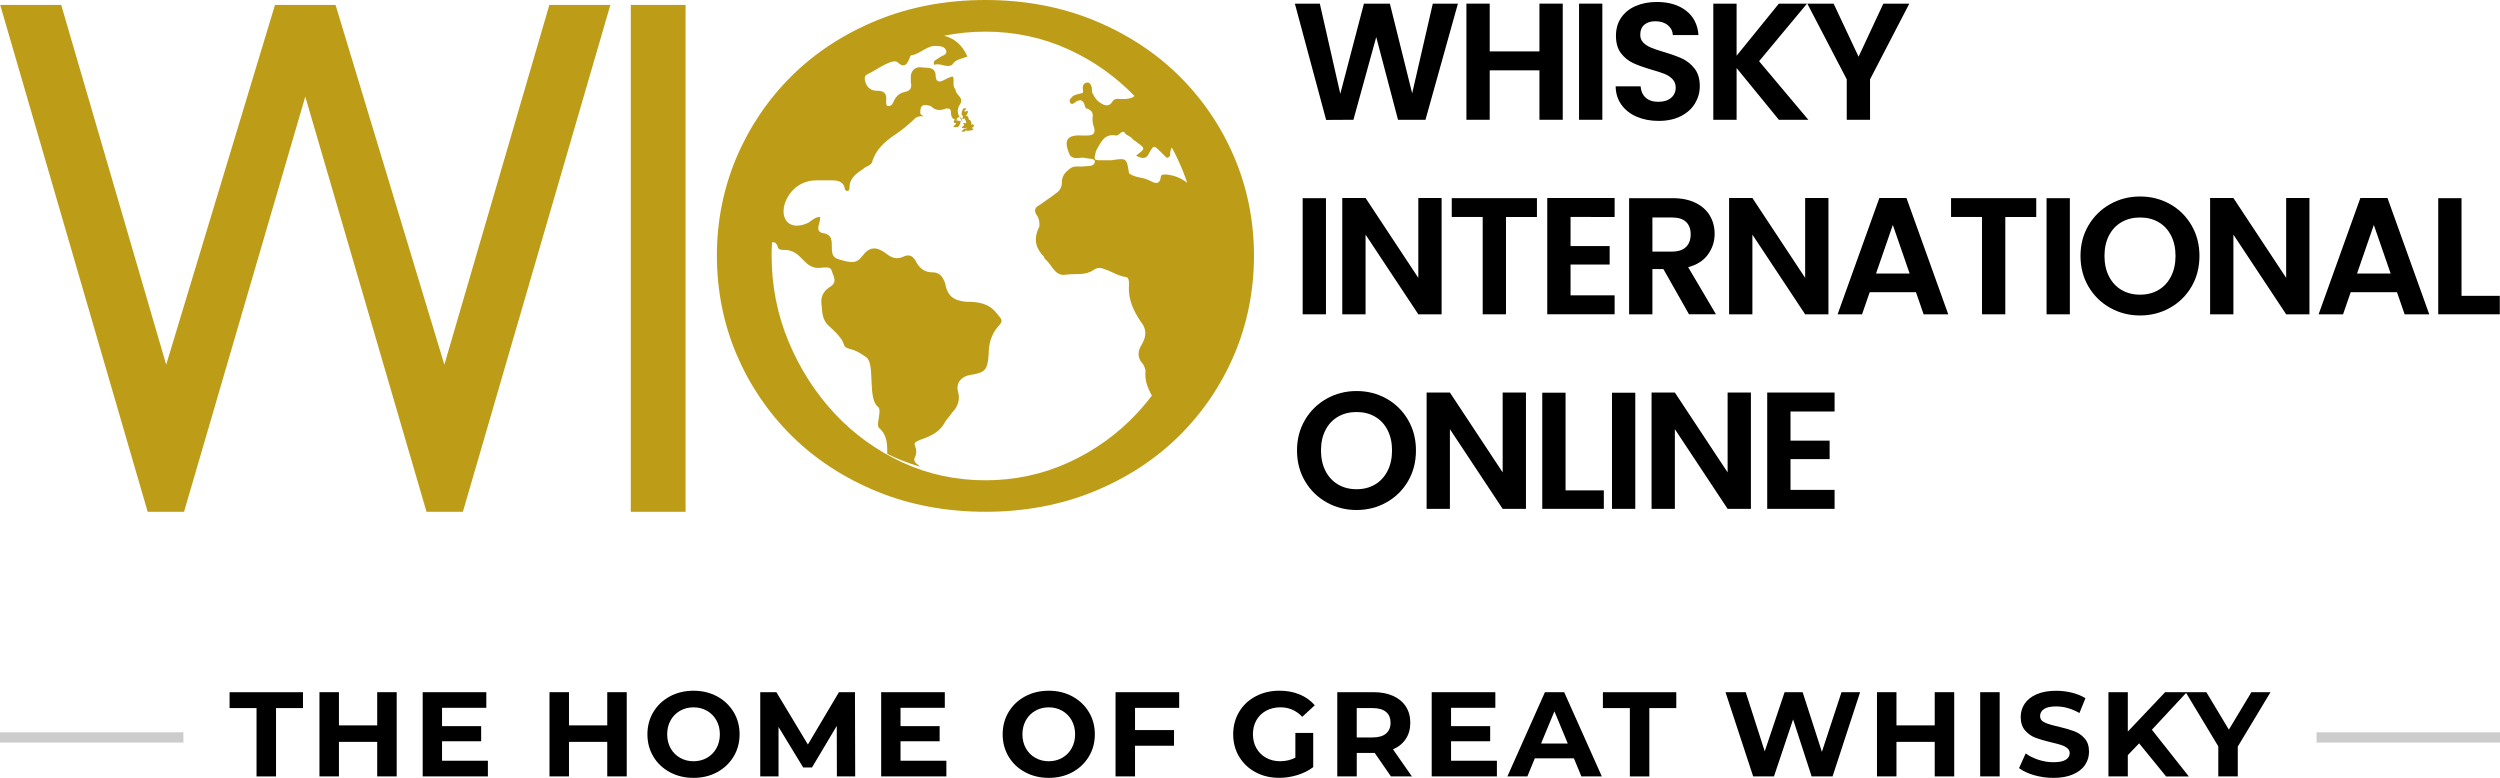 <?xml version="1.0" encoding="utf-8"?>
<!-- Generator: Adobe Illustrator 25.2.3, SVG Export Plug-In . SVG Version: 6.00 Build 0)  -->
<svg version="1.1" id="Layer_1" xmlns="http://www.w3.org/2000/svg" xmlns:xlink="http://www.w3.org/1999/xlink" x="0px" y="0px"
	 viewBox="0 0 976.65 303.88" style="enable-background:new 0 0 976.65 303.88;" xml:space="preserve">
<style type="text/css">
	.st0{fill:#BD9C17;}
	.st1{fill:#CCCCCC;}
</style>
<g>
	<g>
		<g>
			<g>
				<path d="M569.55,1.42l-12.67,45.37h-10.73l-8.51-32.31l-8.91,32.31l-10.66,0.06L505.85,1.42h9.75l8,35.23l9.23-35.23h10.14
					l8.71,35.04l8.06-35.04H569.55z"/>
				<path d="M610.5,1.42v45.37h-9.1V27.48h-19.43v19.31h-9.1V1.42h9.1v18.66h19.43V1.42H610.5z"/>
				<path d="M625.97,1.42v45.37h-9.1V1.42H625.97z"/>
				<path d="M639.45,45.62c-2.54-1.08-4.54-2.64-6.01-4.68c-1.47-2.04-2.23-4.44-2.27-7.21h9.75c0.13,1.86,0.79,3.34,1.98,4.42
					c1.19,1.08,2.83,1.62,4.91,1.62c2.12,0,3.79-0.51,5-1.53c1.21-1.02,1.82-2.35,1.82-4c0-1.34-0.41-2.45-1.24-3.31
					c-0.82-0.87-1.85-1.55-3.09-2.05c-1.23-0.5-2.94-1.05-5.1-1.66c-2.95-0.87-5.34-1.72-7.18-2.57c-1.84-0.85-3.42-2.12-4.75-3.83
					c-1.32-1.71-1.98-4-1.98-6.86c0-2.69,0.67-5.03,2.01-7.02c1.34-1.99,3.23-3.52,5.66-4.58c2.43-1.06,5.2-1.59,8.32-1.59
					c4.68,0,8.48,1.14,11.41,3.41s4.54,5.45,4.84,9.52h-10.01c-0.09-1.56-0.75-2.85-1.98-3.87c-1.24-1.02-2.87-1.53-4.91-1.53
					c-1.78,0-3.2,0.46-4.26,1.36c-1.06,0.91-1.59,2.23-1.59,3.97c0,1.21,0.4,2.22,1.2,3.02c0.8,0.8,1.8,1.45,2.99,1.95
					c1.19,0.5,2.87,1.07,5.04,1.72c2.95,0.87,5.35,1.73,7.21,2.6c1.86,0.87,3.47,2.17,4.81,3.9c1.34,1.73,2.01,4.01,2.01,6.83
					c0,2.43-0.63,4.68-1.88,6.76c-1.26,2.08-3.1,3.74-5.53,4.97c-2.43,1.23-5.31,1.85-8.64,1.85
					C644.84,47.24,641.99,46.7,639.45,45.62z"/>
				<path d="M694.93,46.79l-16.51-20.21v20.21h-9.1V1.42h9.1v20.35l16.51-20.35h10.99L687.2,23.91l19.24,22.88H694.93z"/>
				<path d="M745.89,1.42l-15.34,29.58v15.79h-9.1V30.99L706.05,1.42h10.27l9.75,20.74l9.68-20.74H745.89z"/>
				<path d="M518,77.42v45.37h-9.1V77.42H518z"/>
				<path d="M563.18,122.79h-9.1l-20.61-31.13v31.13h-9.1V77.35h9.1l20.61,31.2v-31.2h9.1V122.79z"/>
				<path d="M600.42,77.42v7.35h-12.09v38.02h-9.1V84.76h-12.09v-7.35H600.42z"/>
				<path d="M613.55,84.76v11.38h15.28v7.21h-15.28v12.02h17.22v7.41h-26.32V77.35h26.32v7.41H613.55z"/>
				<path d="M659.83,122.79l-10.01-17.68h-4.29v17.68h-9.1V77.42h17.03c3.51,0,6.5,0.62,8.97,1.85c2.47,1.23,4.32,2.9,5.56,5
					c1.23,2.1,1.85,4.45,1.85,7.05c0,2.99-0.87,5.69-2.6,8.09c-1.73,2.41-4.31,4.06-7.74,4.97l10.86,18.4H659.83z M645.53,98.28
					h7.61c2.47,0,4.31-0.6,5.52-1.79c1.21-1.19,1.82-2.85,1.82-4.97c0-2.08-0.61-3.69-1.82-4.84c-1.21-1.15-3.05-1.72-5.52-1.72
					h-7.61V98.28z"/>
				<path d="M714.3,122.79h-9.1l-20.61-31.13v31.13h-9.1V77.35h9.1l20.61,31.2v-31.2h9.1V122.79z"/>
				<path d="M748.49,114.14h-18.07l-2.99,8.65h-9.55l16.31-45.44h10.59l16.32,45.44h-9.62L748.49,114.14z M746.02,106.86
					l-6.57-18.98l-6.56,18.98H746.02z"/>
				<path d="M795.48,77.42v7.35h-12.09v38.02h-9.1V84.76H762.2v-7.35H795.48z"/>
				<path d="M808.61,77.42v45.37h-9.1V77.42H808.61z"/>
				<path d="M824.34,120.25c-3.55-1.99-6.37-4.75-8.45-8.29c-2.08-3.53-3.12-7.53-3.12-11.99c0-4.42,1.04-8.4,3.12-11.93
					c2.08-3.53,4.9-6.29,8.45-8.29c3.55-1.99,7.45-2.99,11.7-2.99c4.29,0,8.2,1,11.73,2.99c3.53,1.99,6.33,4.76,8.38,8.29
					c2.06,3.53,3.09,7.51,3.09,11.93c0,4.46-1.03,8.46-3.09,11.99c-2.06,3.53-4.86,6.29-8.42,8.29c-3.55,1.99-7.45,2.99-11.7,2.99
					C831.8,123.24,827.9,122.25,824.34,120.25z M843.26,113.27c2.08-1.23,3.71-3,4.88-5.3c1.17-2.3,1.75-4.96,1.75-8
					c0-3.03-0.58-5.69-1.75-7.96c-1.17-2.28-2.79-4.02-4.88-5.23c-2.08-1.21-4.48-1.82-7.21-1.82c-2.73,0-5.15,0.61-7.25,1.82
					c-2.1,1.21-3.74,2.96-4.91,5.23c-1.17,2.27-1.75,4.93-1.75,7.96c0,3.03,0.58,5.7,1.75,8c1.17,2.3,2.81,4.06,4.91,5.3
					c2.1,1.23,4.52,1.85,7.25,1.85C838.77,115.12,841.18,114.5,843.26,113.27z"/>
				<path d="M902.21,122.79h-9.1l-20.61-31.13v31.13h-9.1V77.35h9.1l20.61,31.2v-31.2h9.1V122.79z"/>
				<path d="M936.4,114.14h-18.07l-2.99,8.65h-9.55l16.31-45.44h10.59l16.32,45.44h-9.62L936.4,114.14z M933.93,106.86l-6.57-18.98
					l-6.56,18.98H933.93z"/>
				<path d="M961.62,115.57h14.95v7.21h-24.05V77.42h9.1V115.57z"/>
				<path d="M518.26,196.25c-3.55-1.99-6.37-4.75-8.45-8.29c-2.08-3.53-3.12-7.53-3.12-11.99c0-4.42,1.04-8.39,3.12-11.93
					c2.08-3.53,4.9-6.29,8.45-8.29c3.55-1.99,7.45-2.99,11.7-2.99c4.29,0,8.2,1,11.73,2.99c3.53,1.99,6.33,4.76,8.38,8.29
					c2.06,3.53,3.09,7.51,3.09,11.93c0,4.46-1.03,8.46-3.09,11.99c-2.06,3.53-4.86,6.29-8.42,8.29c-3.55,1.99-7.45,2.99-11.7,2.99
					C525.71,199.24,521.81,198.25,518.26,196.25z M537.18,189.27c2.08-1.24,3.71-3,4.88-5.3c1.17-2.3,1.75-4.96,1.75-8
					c0-3.03-0.58-5.69-1.75-7.96c-1.17-2.28-2.79-4.02-4.88-5.23c-2.08-1.21-4.49-1.82-7.21-1.82c-2.73,0-5.15,0.61-7.25,1.82
					c-2.1,1.21-3.74,2.96-4.91,5.23c-1.17,2.27-1.75,4.93-1.75,7.96c0,3.03,0.58,5.7,1.75,8c1.17,2.3,2.81,4.06,4.91,5.3
					s4.52,1.85,7.25,1.85C532.69,191.12,535.1,190.5,537.18,189.27z"/>
				<path d="M596.13,198.79h-9.1l-20.61-31.13v31.13h-9.1v-45.44h9.1l20.61,31.2v-31.2h9.1V198.79z"/>
				<path d="M611.6,191.57h14.95v7.21H602.5v-45.37h9.1V191.57z"/>
				<path d="M638.84,153.42v45.37h-9.1v-45.37H638.84z"/>
				<path d="M684.01,198.79h-9.1l-20.61-31.13v31.13h-9.1v-45.44h9.1l20.61,31.2v-31.2h9.1V198.79z"/>
				<path d="M699.48,160.76v11.38h15.28v7.22h-15.28v12.02h17.22v7.41h-26.32v-45.44h26.32v7.41H699.48z"/>
			</g>
		</g>
		<path class="st0" d="M238.21,1.95l0.23-0.02l-57.61,198h-0.22h-13.77h-0.22L119.26,37.74L71.9,199.93h-0.22H57.91h-0.22L0.08,1.93
			l0.23,0.02L0.3,1.93h23.61l41.01,140.54l42.5-140.54h23.67l42.5,140.54L214.61,1.93h23.61L238.21,1.95z M489.88,99.83
			c0,13.62-2.59,26.62-7.69,38.65c-5.09,12-12.36,22.71-21.59,31.84c-9.23,9.12-20.43,16.42-33.27,21.68
			c-12.84,5.26-27.09,7.93-42.36,7.93c-15.28,0-29.53-2.67-42.36-7.93c-12.85-5.26-24.04-12.56-33.27-21.69
			c-9.23-9.12-16.5-19.83-21.59-31.84c-5.1-12.02-7.69-25.02-7.69-38.65c0-13.44,2.59-26.35,7.69-38.37
			c5.1-12,12.36-22.71,21.59-31.84c9.23-9.12,20.42-16.42,33.27-21.68C355.45,2.67,369.7,0,384.97,0c15.26,0,29.51,2.67,42.36,7.93
			c12.84,5.27,24.04,12.56,33.27,21.68c9.23,9.13,16.5,19.84,21.59,31.84C487.29,73.48,489.88,86.39,489.88,99.83z M449.99,154.53
			c-1.7-3.03-2.87-6.11-2.49-9.5c0-0.92-0.46-1.84-0.92-2.76c-2.3-2.3-2.3-5.07-0.46-7.83c1.84-3.22,1.84-5.99-0.46-8.75
			c-2.76-4.14-5.07-8.75-4.6-14.28c0-1.38,0-3.22-1.38-3.22c-3.22-0.46-5.53-2.3-8.75-3.22c-0.92-0.46-2.3-0.46-3.68,0.46
			c-3.22,2.3-6.91,1.38-10.59,1.84c-4.6,0.92-5.53-3.68-8.29-5.99c-0.46-0.46-0.46-0.46-0.46-0.92c-3.68-3.68-4.14-7.37-1.84-11.97
			c0-1.38,0-2.76-0.92-4.14l0,0c-1.38-1.84-0.92-3.22,0.92-4.14c1.84-1.38,4.14-2.76,6.45-4.6c1.38-0.92,2.3-2.3,2.3-4.14
			c0-2.76,1.38-4.14,3.22-5.53c1.84-1.38,3.68-0.46,5.99-0.92c1.38,0,3.68,0,3.68-1.84c0-1.38-2.3-0.92-3.68-1.38
			c-2.3-0.46-4.14,0.92-5.99-0.92c-2.76-5.99-1.38-8.29,5.07-7.83h1.38c2.76,0,3.68-0.92,2.76-3.68c-0.46-0.92-0.46-2.3-0.46-3.22
			c0.46-1.84-0.46-3.22-2.3-3.68c-0.46,0-0.46-0.46-0.46-0.46c-0.46-0.92-0.46-2.3-1.84-2.76c-0.92,0-1.84,0.46-2.3,0.92
			c-0.46,0.46-1.38,0.92-1.84,0c-0.46-0.92,0-1.38,0.46-1.84c0.92-1.38,2.76-1.38,4.14-1.84c0.46,0,0.46-0.46,0.46-0.46
			c0-0.92-0.46-2.3,0.46-3.22c1.38-0.92,2.3-0.46,2.76,0.92c0.46,0.92,0,1.84,0.46,2.76c0.92,1.84,1.84,3.22,3.68,4.14
			c1.38,0.92,3.22,0.92,4.14-0.92c0.92-1.38,2.3-0.92,3.68-0.92c1.38,0,2.3,0,3.68-0.46c0.54-0.18,0.94-0.43,1.22-0.73
			c-7.3-7.57-15.92-13.69-25.68-18.16c-10.11-4.63-21.06-6.98-32.55-6.98c-5.55,0-10.95,0.55-16.16,1.6c3.89,1,6.95,3.3,9.15,8.15
			c-2.3,0.92-4.6,0.92-5.99,3.22c-2.3,1.38-4.6-0.92-6.91,0c-0.92-1.38,0.46-1.84,1.84-2.76c0.92-0.92,3.22-0.92,2.76-2.76
			c-0.46-1.38-1.84-1.84-3.68-1.84c-3.68-0.46-6.45,3.22-10.13,3.68c-0.46,0-1.38,6.45-5.07,2.76c-1.84-1.84-8.29,2.76-10.13,3.68
			c-1.38,0.92-3.22,0.92-2.76,3.22c0.46,2.3,1.84,4.14,4.6,4.14s4.14,0.92,3.68,4.14c0,0.92,0,1.84,0.92,1.84
			c0.92,0,1.38-0.46,1.84-1.38c0.92-2.3,2.3-3.68,4.6-4.14c2.3-0.46,2.76-1.84,2.3-3.68v-2.76c0.46-2.3,1.84-3.22,3.68-3.22
			c2.3,0.46,5.53-0.46,5.99,2.76c0,4.14,2.3,2.76,4.14,1.84c0.46,0,0.46-0.46,0.92-0.46c0.46,0,0.92-0.46,1.38-0.46
			c0.46,0,0.46,0,0.46,0.46c0.46,1.38-0.46,3.22,0.92,4.6v0.46c0.46,1.84,3.22,2.76,1.84,5.07c-1.84,2.76-0.92,4.6,0.92,6.91
			c-2.76-0.46-4.6-0.46-4.6-3.68c0-1.38-0.92-1.38-1.84-1.38c-2.3,0.92-4.14,0.92-5.99-0.92c-3.22-0.92-4.14-0.46-4.14,2.76
			c0,0.46,0.92,0.92,1.38,1.38c-1.38-0.46-2.3,0-3.22,0.46c-2.3,2.3-5.07,4.6-7.83,6.45c-4.14,2.76-7.83,5.99-9.21,11.05
			c-0.92,1.38-2.3,1.38-3.22,2.3c-2.76,1.84-5.53,3.68-5.53,7.37c0,0.46,0,1.38-0.92,1.38c-0.46,0-0.92-0.46-0.92-0.92
			c-0.46-2.76-2.76-3.22-5.07-3.22h-5.99c-5.99,0-10.59,3.68-12.43,9.21c-1.84,6.45,2.3,10.59,9.21,7.37c1.38-0.92,2.76-2.3,4.6-2.3
			c0.46,2.3-2.76,5.99,1.84,6.45c5.53,1.38,0,8.75,5.53,10.13c4.6,1.38,6.91,1.84,9.21-1.38c2.76-3.68,5.53-3.68,9.21-0.92
			c2.3,1.84,4.14,2.3,6.45,1.38c2.76-1.38,4.14-0.46,5.53,2.3c1.38,2.3,3.22,3.68,5.99,3.68c3.22,0,4.14,1.84,5.07,4.14
			c0.92,5.07,3.22,6.91,8.29,7.37c4.6,0,8.75,0.46,11.97,4.6c1.84,2.3,2.76,2.76,0.46,5.07c-2.76,3.22-3.68,6.91-3.68,11.05
			c-0.46,5.99-1.38,6.91-6.91,7.83c-3.68,0.46-5.99,3.22-5.07,6.45c0.92,3.22,0,5.99-2.3,8.29c-0.92,1.38-1.84,2.3-2.76,3.68
			c-2.76,5.53-9.21,6.45-10.59,7.37c-3.22,1.38,0.92,2.3-1.38,6.91c-0.46,1.38,1.38,2.3,2.3,3.22c-5.99-1.84-9.21-3.22-12.89-5.07
			c0-3.68,0-7.37-3.22-10.13c-1.38-1.38,1.38-6.91-0.46-8.29c-4.14-3.22-0.92-17.04-4.6-19.34c-1.84-1.38-4.14-2.76-6.45-3.22
			c-4.14-1.38,0.46-1.38-7.83-8.75c-3.22-2.76-2.76-5.99-3.22-9.67c0-2.76,1.38-4.6,3.68-5.99c2.76-1.84,0.92-4.14,0.46-5.99
			c-0.46-1.84-2.3-1.38-3.68-1.38c-7.83,1.38-7.37-7.37-15.66-6.91c-0.92,0-1.84-0.46-1.84-1.38c-0.59-1.47-1.36-1.81-2.2-1.51
			c-0.1,1.7-0.16,3.4-0.16,5.12c0,11.76,2.23,23.06,6.62,33.59c4.42,10.59,10.47,20.04,18,28.11c7.49,8.02,16.4,14.45,26.48,19.11
			c10.01,4.63,20.91,6.97,32.4,6.97c11.49,0,22.44-2.35,32.55-6.98c10.17-4.66,19.12-11.09,26.6-19.1
			C446.2,159.3,448.15,156.96,449.99,154.53z M463.81,71.44c-0.57-1.66-1.17-3.32-1.83-4.95c-1.26-3.08-2.68-6.05-4.22-8.92
			c-0.42,1.07-0.8,2.13-0.59,3.2c-0.46,0.46-0.92,1.38-1.84,0.46l-1.84-1.84c-2.76-2.76-2.76-2.76-4.6,0.46
			c-0.92,2.3-2.76,2.3-5.07,0.92c3.68-2.76,3.68-2.76,0.46-5.07c-0.46-0.46-1.38-0.92-1.84-1.38c-0.92-1.38-2.76-1.38-3.22-2.76
			c-1.38-0.46-1.84,1.38-3.22,1.38c-4.6-0.92-5.99,2.76-7.83,5.99c-0.92,3.68-0.92,3.68,2.3,3.68l0,0h3.68
			c5.99-0.92,5.99-0.92,6.91,5.07c2.3,1.84,5.07,1.38,7.83,2.76c1.84,0.92,4.14,2.3,4.6-1.38c0-0.92,1.38-0.92,1.84-0.92
			C458.74,68.43,461.51,69.6,463.81,71.44z M246.42,199.93h21.41v-198h-21.41V199.93z M372.76,47.03c-0.16,0.15-0.26,0.66-0.15,0.85
			c0.12,0.2,0.8,0.06,0.87,0.28c0.14,0.4-1.08,0.98-0.96,1.38c0.03,0.09,0.26,0.12,0.35,0.14c0.34,0.06,1.06,0.02,1.39-0.06v0
			c0.32-0.29,0.8-1.05,0.92-1.47c0.04-0.14-0.04-0.43,0.01-0.57c0.08-0.23,0.62-0.47,0.65-0.7c0.04-0.25-0.25-0.74-0.44-0.91
			c-0.14-0.12-0.52-0.21-0.71-0.2c-0.2,0.01-0.6,0.18-0.75,0.32c-0.08,0.08-0.24,0.3-0.19,0.4c0.03,0.07,0.32,0,0.32,0.08
			C374.09,46.92,373.01,46.79,372.76,47.03z M376.45,42.36c-0.14,0.06-0.29,0.34-0.36,0.47c-0.12,0.22-0.3,0.7-0.35,0.95
			c-0.05,0.26-0.14,0.8-0.05,1.04c0.06,0.15,0.39,0.32,0.45,0.48c0.11,0.29-0.29,1.04-0.05,1.24c0.08,0.07,0.31-0.07,0.41-0.1
			c0.14-0.03,0.46-0.23,0.57-0.13c0.1,0.09-0.12,0.4-0.08,0.52c0.04,0.13,0.32,0.27,0.37,0.39c0.04,0.09,0.02,0.31,0.04,0.41
			c0.02,0.11,0.13,0.38,0.05,0.47c-0.19,0.2-0.95-0.25-1.11-0.02c-0.12,0.17,0.36,0.57,0.32,0.78c-0.06,0.32-0.97,0.63-0.88,0.93
			c0.09,0.31,0.92,0.34,1.24,0.32c0.17-0.01,0.53-0.35,0.63-0.22c0.06,0.08-0.14,0.28-0.23,0.33c-0.16,0.1-0.56,0.03-0.72,0.11
			c-0.35,0.17-1.11,1.08-1.11,1.08l1.19,0.05c0,0,0.21-0.4,0.34-0.46c0.19-0.08,0.61,0.1,0.82,0.1c0.38,0,1.14-0.11,1.51-0.19
			c0.17-0.04,0.54-0.09,0.67-0.21c0.08-0.08,0.23-0.32,0.18-0.42c-0.08-0.14-0.59,0.02-0.64-0.13c-0.09-0.27,0.71-0.56,0.79-0.84
			c0.04-0.15-0.04-0.49-0.13-0.61c-0.06-0.08-0.26-0.18-0.36-0.19c-0.17-0.02-0.55,0.28-0.66,0.14c-0.07-0.09,0.21-0.31,0.21-0.43
			c0.01-0.35-0.28-1.07-0.54-1.31c-0.09-0.08-0.37-0.1-0.46-0.19c-0.18-0.2-0.17-0.81-0.31-1.04c-0.1-0.16-0.4-0.41-0.57-0.49
			c-0.11-0.05-0.46,0.06-0.49-0.06c-0.02-0.14,0.4-0.15,0.5-0.25c0.21-0.23,0.44-0.84,0.46-1.14c0.01-0.11-0.02-0.37-0.11-0.43
			c-0.26-0.15-0.94,0.46-1.17,0.28c-0.09-0.07-0.04-0.34,0-0.44c0.09-0.23,0.75-0.5,0.66-0.72
			C377.37,42.22,376.68,42.26,376.45,42.36z"/>
	</g>
	<g>
		<g>
			<g>
				<path d="M100.22,276.62H89.69v-6.2h28.67v6.2h-10.53v26.7h-7.61V276.62z"/>
				<path d="M154.97,270.41v32.9h-7.61v-13.49h-14.95v13.49h-7.61v-32.9h7.61v12.97h14.95v-12.97H154.97z"/>
				<path d="M190.6,297.2v6.11h-25.47v-32.9h24.86v6.11h-17.3v7.14h15.28v5.92h-15.28v7.61H190.6z"/>
				<path d="M244.84,270.41v32.9h-7.61v-13.49h-14.95v13.49h-7.61v-32.9h7.61v12.97h14.95v-12.97H244.84z"/>
				<path d="M261.69,301.67c-2.74-1.47-4.89-3.5-6.44-6.09c-1.55-2.58-2.33-5.49-2.33-8.72c0-3.23,0.78-6.13,2.33-8.72
					c1.55-2.58,3.7-4.61,6.44-6.09c2.74-1.47,5.82-2.21,9.24-2.21c3.42,0,6.49,0.74,9.21,2.21s4.87,3.5,6.44,6.09
					c1.57,2.58,2.35,5.49,2.35,8.72c0,3.23-0.78,6.13-2.35,8.72c-1.57,2.58-3.71,4.61-6.44,6.09s-5.8,2.21-9.21,2.21
					C267.51,303.88,264.43,303.14,261.69,301.67z M276.19,296.05c1.57-0.89,2.8-2.14,3.69-3.74s1.34-3.42,1.34-5.45
					c0-2.04-0.45-3.85-1.34-5.45c-0.89-1.6-2.12-2.84-3.69-3.74c-1.57-0.89-3.32-1.34-5.26-1.34c-1.94,0-3.7,0.45-5.26,1.34
					c-1.57,0.89-2.8,2.14-3.69,3.74c-0.89,1.6-1.34,3.42-1.34,5.45c0,2.04,0.45,3.85,1.34,5.45s2.12,2.84,3.69,3.74
					c1.57,0.89,3.32,1.34,5.26,1.34C272.86,297.39,274.62,296.94,276.19,296.05z"/>
				<path d="M326.94,303.31l-0.05-19.74l-9.68,16.26h-3.43l-9.64-15.84v19.32h-7.14v-32.9h6.3l12.31,20.45l12.13-20.45H334
					l0.09,32.9H326.94z"/>
				<path d="M369.71,297.2v6.11h-25.47v-32.9h24.86v6.11h-17.3v7.14h15.28v5.92h-15.28v7.61H369.71z"/>
				<path d="M400.47,301.67c-2.74-1.47-4.89-3.5-6.44-6.09c-1.55-2.58-2.33-5.49-2.33-8.72c0-3.23,0.78-6.13,2.33-8.72
					c1.55-2.58,3.7-4.61,6.44-6.09c2.74-1.47,5.82-2.21,9.24-2.21c3.42,0,6.49,0.74,9.21,2.21s4.87,3.5,6.44,6.09
					c1.57,2.58,2.35,5.49,2.35,8.72c0,3.23-0.78,6.13-2.35,8.72c-1.57,2.58-3.71,4.61-6.44,6.09s-5.8,2.21-9.21,2.21
					C406.29,303.88,403.22,303.14,400.47,301.67z M414.97,296.05c1.57-0.89,2.8-2.14,3.69-3.74s1.34-3.42,1.34-5.45
					c0-2.04-0.45-3.85-1.34-5.45c-0.89-1.6-2.12-2.84-3.69-3.74c-1.57-0.89-3.32-1.34-5.26-1.34c-1.94,0-3.7,0.45-5.26,1.34
					c-1.57,0.89-2.8,2.14-3.69,3.74c-0.89,1.6-1.34,3.42-1.34,5.45c0,2.04,0.45,3.85,1.34,5.45s2.12,2.84,3.69,3.74
					c1.57,0.89,3.32,1.34,5.26,1.34C411.65,297.39,413.41,296.94,414.97,296.05z"/>
				<path d="M443.41,276.52v8.7h15.23v6.11h-15.23v11.99h-7.61v-32.9h24.86v6.11H443.41z"/>
				<path d="M506.06,286.34h6.96v13.35c-1.79,1.35-3.85,2.38-6.2,3.1c-2.35,0.72-4.72,1.08-7.1,1.08c-3.42,0-6.49-0.73-9.21-2.19
					c-2.73-1.46-4.87-3.48-6.42-6.06c-1.55-2.58-2.33-5.51-2.33-8.77c0-3.26,0.78-6.18,2.33-8.77c1.55-2.58,3.7-4.61,6.46-6.06
					c2.76-1.46,5.86-2.19,9.31-2.19c2.88,0,5.5,0.49,7.85,1.46c2.35,0.97,4.32,2.38,5.92,4.23l-4.89,4.51
					c-2.35-2.48-5.19-3.71-8.51-3.71c-2.1,0-3.96,0.44-5.59,1.32c-1.63,0.88-2.9,2.12-3.81,3.71c-0.91,1.6-1.36,3.43-1.36,5.5
					c0,2.04,0.45,3.85,1.36,5.45c0.91,1.6,2.17,2.84,3.78,3.74c1.61,0.89,3.46,1.34,5.52,1.34c2.19,0,4.17-0.47,5.92-1.41V286.34z"
					/>
				<path d="M543.38,303.31l-6.34-9.17h-0.38h-6.63v9.17h-7.61v-32.9h14.24c2.91,0,5.44,0.49,7.59,1.46
					c2.15,0.97,3.8,2.35,4.96,4.14c1.16,1.79,1.74,3.9,1.74,6.34s-0.59,4.55-1.76,6.32c-1.17,1.77-2.84,3.13-5,4.07l7.38,10.58
					H543.38z M541.45,278.1c-1.19-0.99-2.93-1.48-5.22-1.48h-6.21v11.47h6.21c2.29,0,4.03-0.5,5.22-1.5c1.19-1,1.79-2.41,1.79-4.23
					C543.23,280.5,542.64,279.08,541.45,278.1z"/>
				<path d="M584.78,297.2v6.11h-25.47v-32.9h24.86v6.11h-17.3v7.14h15.28v5.92h-15.28v7.61H584.78z"/>
				<path d="M614.86,296.26h-15.27l-2.91,7.05h-7.8l14.66-32.9h7.52l14.71,32.9h-7.99L614.86,296.26z M612.47,290.48l-5.22-12.6
					l-5.22,12.6H612.47z"/>
				<path d="M636.72,276.62h-10.53v-6.2h28.67v6.2h-10.53v26.7h-7.61V276.62z"/>
				<path d="M726.67,270.41l-10.76,32.9h-8.18l-7.24-22.28l-7.47,22.28h-8.13l-10.81-32.9h7.9l7.43,23.12l7.76-23.12h7.05
					l7.52,23.31l7.66-23.31H726.67z"/>
				<path d="M763.43,270.41v32.9h-7.61v-13.49h-14.95v13.49h-7.61v-32.9h7.61v12.97h14.95v-12.97H763.43z"/>
				<path d="M773.58,270.41h7.61v32.9h-7.61V270.41z"/>
				<path d="M794.61,302.82c-2.43-0.71-4.38-1.62-5.85-2.75l2.59-5.73c1.41,1.03,3.09,1.86,5.03,2.49c1.94,0.63,3.88,0.94,5.83,0.94
					c2.16,0,3.76-0.32,4.79-0.96c1.03-0.64,1.55-1.5,1.55-2.56c0-0.78-0.3-1.43-0.92-1.95s-1.39-0.93-2.35-1.25
					c-0.96-0.31-2.25-0.66-3.88-1.03c-2.51-0.59-4.56-1.19-6.16-1.79c-1.6-0.59-2.97-1.55-4.11-2.87c-1.14-1.32-1.72-3.07-1.72-5.26
					c0-1.91,0.52-3.64,1.55-5.19c1.04-1.55,2.59-2.78,4.68-3.69c2.08-0.91,4.63-1.36,7.64-1.36c2.1,0,4.15,0.25,6.16,0.75
					c2,0.5,3.76,1.22,5.26,2.16l-2.35,5.78c-3.04-1.72-6.08-2.58-9.12-2.58c-2.13,0-3.71,0.34-4.72,1.03
					c-1.02,0.69-1.53,1.6-1.53,2.73s0.59,1.97,1.76,2.51c1.17,0.55,2.97,1.09,5.38,1.62c2.51,0.6,4.56,1.19,6.16,1.79
					c1.6,0.6,2.97,1.54,4.11,2.82c1.14,1.29,1.71,3.02,1.71,5.22c0,1.88-0.53,3.6-1.57,5.15s-2.62,2.78-4.72,3.69
					c-2.1,0.91-4.65,1.36-7.66,1.36C799.56,303.88,797.04,303.52,794.61,302.82z"/>
				<path d="M835.67,290.39l-4.42,4.61v8.32h-7.57v-32.9h7.57v15.37l14.57-15.37h8.46l-13.63,14.66l14.43,18.24h-8.88L835.67,290.39
					z"/>
				<path d="M874.21,291.66v11.66h-7.61v-11.75l-12.74-21.15h8.08l8.79,14.62l8.79-14.62h7.47L874.21,291.66z"/>
			</g>
		</g>
		<rect y="286.08" class="st1" width="71.65" height="4"/>
		<rect x="905" y="286.08" class="st1" width="71.65" height="4"/>
	</g>
</g>
</svg>
